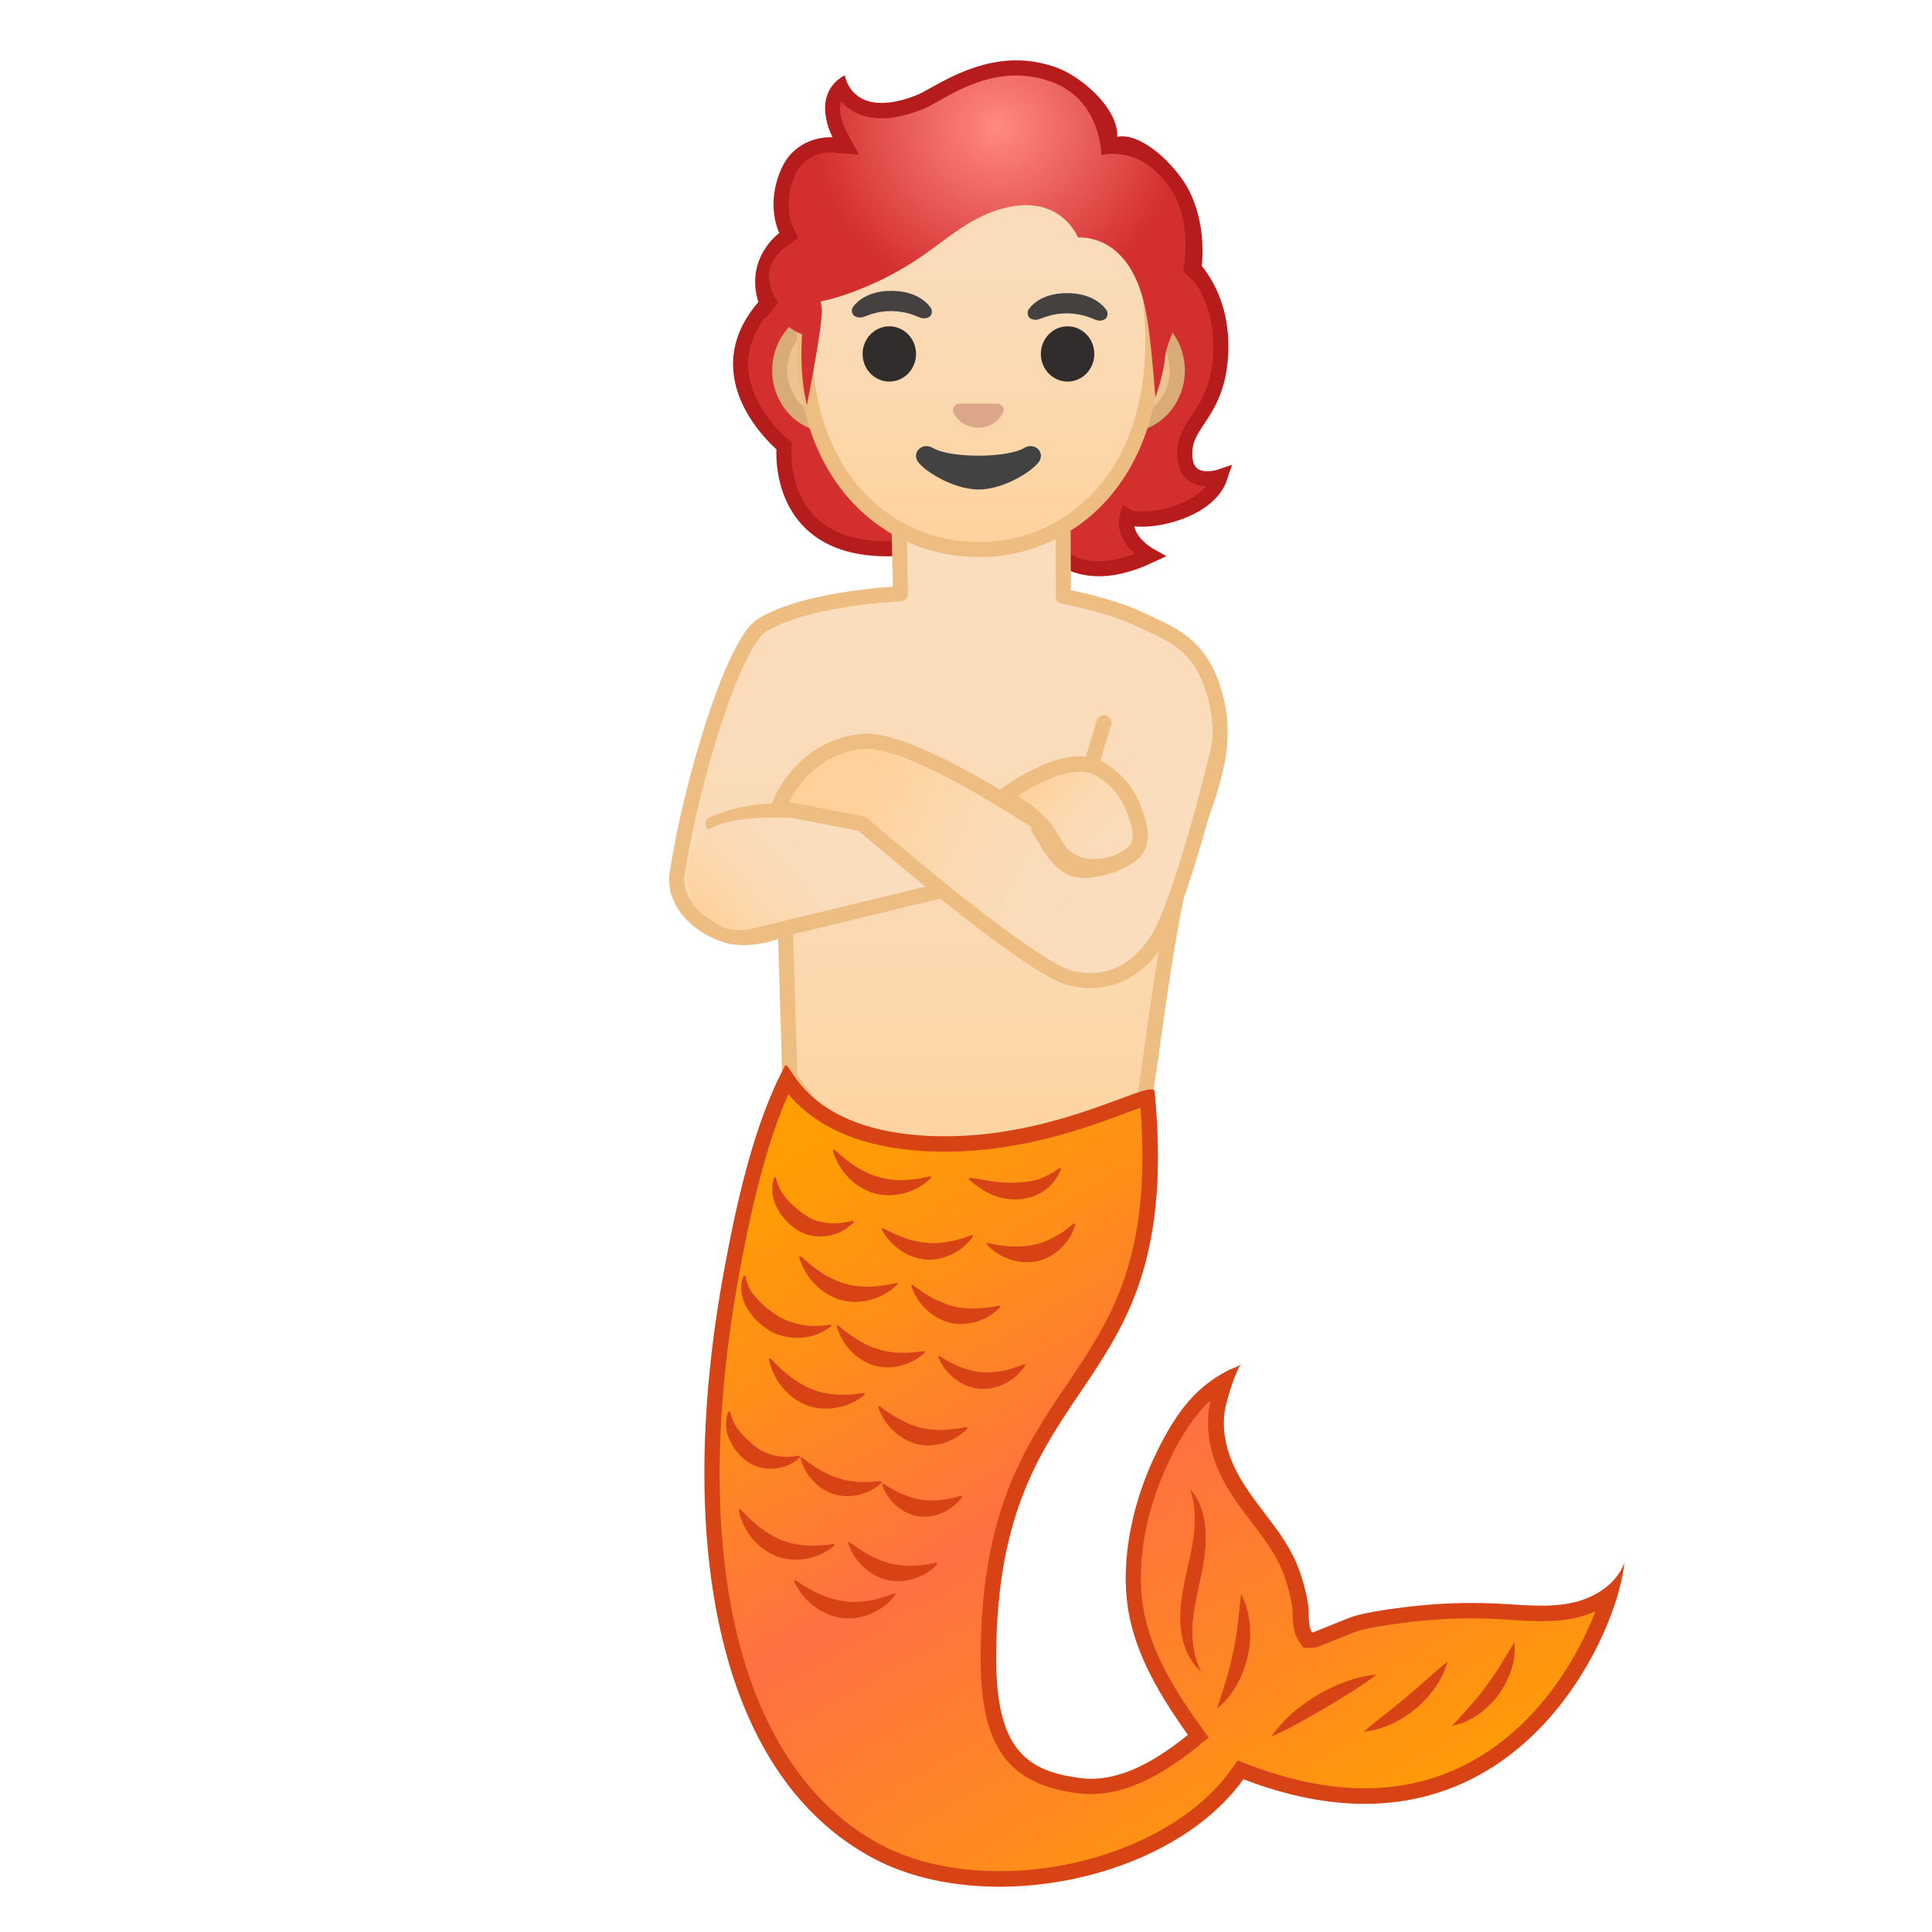 <svg enable-background="new 0 0 128 128" viewBox="0 0 128 128" xmlns="http://www.w3.org/2000/svg" xmlns:xlink="http://www.w3.org/1999/xlink"><radialGradient id="h" cx="65.058" cy="21.779" r="12.698" gradientUnits="userSpaceOnUse"><stop stop-color="#FF8A80" offset="0"/><stop stop-color="#D32F2F" offset="1"/></radialGradient><path d="m51.55 19.41c-5.81 5.13 0.4 10.14 0.4 10.14s-0.9 8.7 10.21 6.43c2.24-0.46 4.42-1.15 6.63-1.72-0.24 0.92 1.67 5.24 7.39 2.55 0 0-1.91-1.06-1.49-2.59 0.91 0.56 5.35-0.17 6.15-2.63 0 0-2.51 0.85-2.34-1.77 0.12-1.83 2.03-2.51 2.34-5.94 0.37-4.06-1.66-6.5-3.51-7.65-0.52-2.4-2.18-3.26-4.38-4.35" fill="url(#h)" stroke="#B71C1C" stroke-miterlimit="10"/><linearGradient id="g" x1="62.831" x2="62.831" y1="32.006" y2="79.176" gradientUnits="userSpaceOnUse"><stop stop-color="#F9DDBD" offset="0"/><stop stop-color="#F9DDBD" offset=".027"/><stop stop-color="#F9DDBD" offset=".029"/><stop stop-color="#FADCBA" offset=".383"/><stop stop-color="#FCD8AF" offset=".694"/><stop stop-color="#FFD29D" offset=".989"/><stop stop-color="#FFD29C" offset="1"/></linearGradient><path d="m78.77 56.08c0.01-0.03 0.03-0.06 0.04-0.08 2.05-4.94 2.52-7.49 1.52-10.49s-2.91-3.57-5-4.56c-1.83-0.87-4.88-1.44-4.88-1.44l-0.04-9.67-10.96-1.02 0.21 10.52s-6.17 0.25-9.17 2.08c-1.91 1.17-4.71 10.42-5.64 16.53-0.19 1.22 0.65 3.12 3.21 3.99 1.71 0.58 3.97-0.43 3.97-0.43l0.3 9.91 9.58 12.75 13.92-11.48c0.36-1.6 1.5-12.19 2.94-16.61z" fill="url(#g)" stroke="#EDBD82" stroke-linecap="round" stroke-linejoin="round" stroke-miterlimit="10"/><path d="m55.01 28.14c-1.85 0-3.35-1.62-3.35-3.6 0-1.99 1.5-3.6 3.35-3.6h19.64c1.85 0 3.35 1.62 3.35 3.6s-1.5 3.6-3.35 3.6h-19.64z" fill="#EDC391"/><path d="m74.65 21.44c1.57 0 2.85 1.39 2.85 3.1s-1.28 3.1-2.85 3.1h-19.64c-1.57 0-2.85-1.39-2.85-3.1s1.28-3.1 2.85-3.1h19.64m0-1h-19.64c-2.12 0-3.85 1.85-3.85 4.1 0 2.26 1.73 4.1 3.85 4.1h19.64c2.12 0 3.85-1.85 3.85-4.1-0.01-2.26-1.74-4.1-3.85-4.1z" fill="#D9AC77"/><linearGradient id="f" x1="64.828" x2="64.828" y1="36.166" y2="7.065" gradientUnits="userSpaceOnUse"><stop stop-color="#FFD29C" offset="0"/><stop stop-color="#FFD39E" offset=".024"/><stop stop-color="#FCD8AF" offset=".316"/><stop stop-color="#FADCBA" offset=".629"/><stop stop-color="#F9DDBD" offset="1"/></linearGradient><path d="m64.83 36.41c-5.56 0-11.54-4.32-11.54-13.8 0-7.6 4.41-15.81 11.54-15.81s11.54 8.21 11.54 15.81c0 9.48-5.98 13.8-11.54 13.8z" fill="url(#f)"/><path d="m64.83 7.3c2.76 0 5.53 1.52 7.58 4.16 2.24 2.88 3.47 6.84 3.47 11.15 0 4.18-1.2 7.65-3.47 10.05-1.98 2.1-4.67 3.25-7.57 3.25s-5.59-1.15-7.57-3.25c-2.27-2.4-3.47-5.88-3.47-10.05 0-4.31 1.23-8.27 3.47-11.15 2.03-2.65 4.79-4.16 7.56-4.16m0-1c-6.25 0-12.04 6.69-12.04 16.31 0 9.57 5.97 14.3 12.04 14.3 6.08 0 12.04-4.73 12.04-14.3 0-9.63-5.79-16.31-12.04-16.31z" fill="#EDBD82"/><ellipse cx="58.92" cy="23.45" rx="1.77" ry="1.83" fill="#312D2D"/><ellipse cx="70.73" cy="23.45" rx="1.77" ry="1.83" fill="#312D2D"/><path d="m66.21 26.77c-0.04-0.02-0.08-0.02-0.12-0.03h-2.54c-0.04 0-0.08 0.01-0.12 0.03-0.23 0.09-0.36 0.33-0.25 0.59 0.11 0.25 0.61 0.97 1.63 0.97s1.53-0.71 1.63-0.97c0.13-0.26 0-0.5-0.23-0.59z" fill="#DBA689"/><path d="m67.85 29.68c-1.14 0.68-4.9 0.68-6.04 0-0.66-0.39-1.33 0.21-1.06 0.8s2.32 1.95 4.09 1.95 3.79-1.36 4.06-1.95c0.27-0.6-0.39-1.19-1.05-0.8z" fill="#424242"/><radialGradient id="e" cx="70.733" cy="20.32" r="1.98" gradientUnits="userSpaceOnUse"><stop stop-color="#454140" offset=".09"/><stop stop-color="#454140" offset="1"/></radialGradient><path d="m68.18 20.45c0.33-0.43 1.1-1.05 2.57-1.03s2.22 0.66 2.54 1.1c0.14 0.19 0.1 0.41 0 0.55-0.09 0.12-0.37 0.24-0.67 0.13s-0.89-0.42-1.88-0.44c-0.99-0.01-1.59 0.29-1.9 0.39-0.3 0.1-0.58-0.02-0.67-0.14-0.1-0.15-0.13-0.37 0.01-0.56z" fill="url(#e)"/><radialGradient id="d" cx="59.086" cy="20.177" r="1.98" gradientUnits="userSpaceOnUse"><stop stop-color="#454140" offset=".09"/><stop stop-color="#454140" offset="1"/></radialGradient><path d="m56.54 20.3c0.33-0.43 1.1-1.05 2.57-1.03s2.22 0.66 2.54 1.1c0.14 0.19 0.1 0.41 0 0.55-0.09 0.12-0.37 0.24-0.67 0.13s-0.89-0.42-1.88-0.44c-0.99-0.01-1.59 0.29-1.9 0.39-0.3 0.1-0.58-0.02-0.67-0.14-0.11-0.15-0.14-0.37 0.01-0.56z" fill="url(#d)"/><path d="m47.23 54.59c1.77-0.74 3.73-1.02 5.64-0.8" fill="none" stroke="#EDBD82" stroke-linecap="round" stroke-linejoin="round" stroke-miterlimit="10"/><linearGradient id="c" x1="55.859" x2="48.097" y1="55.331" y2="62.508" gradientUnits="userSpaceOnUse"><stop stop-color="#F9DDBD" offset="0"/><stop stop-color="#F9DDBD" offset=".027"/><stop stop-color="#F9DDBD" offset=".029"/><stop stop-color="#FADCBA" offset=".383"/><stop stop-color="#FCD8AF" offset=".694"/><stop stop-color="#FFD29D" offset=".989"/><stop stop-color="#FFD29C" offset="1"/></linearGradient><path d="m55.75 54.44c-6.38-0.72-8.56 0.11-9.09 0.77-1.84 2.29-0.92 3.75-0.77 4.58 0.09 0.48 1.45 1.35 1.88 1.59 0.32 0.18 0.7 0.22 1.06 0.24 3.6 0.21 11.4-1.52 12.66-2.87 0.43-0.45-4.81-4.21-5.74-4.31z" fill="url(#c)"/><line x1="49.57" x2="62.41" y1="62.1" y2="58.99" fill="none" stroke="#EDBD82" stroke-linecap="round" stroke-linejoin="round" stroke-miterlimit="10"/><linearGradient id="b" x1="76.459" x2="58.652" y1="57.275" y2="49.437" gradientUnits="userSpaceOnUse"><stop stop-color="#F9DDBD" offset="0"/><stop stop-color="#F9DDBD" offset=".027"/><stop stop-color="#F9DDBD" offset=".029"/><stop stop-color="#FADCBA" offset=".383"/><stop stop-color="#FCD8AF" offset=".694"/><stop stop-color="#FFD29D" offset=".989"/><stop stop-color="#FFD29C" offset="1"/></linearGradient><path d="m80.81 49.18c-0.07 0.69-2.37 9.74-3.84 12.57-0.88 1.7-2.75 3.75-5.94 3.08-2.21-0.46-9.52-6.5-13.92-10.25l-5.55-1.08s1.35-3.94 5.55-4.38c3.59-0.38 13.63 6.7 13.63 6.7l2.4-7.94" fill="url(#b)" stroke="#EDBD82" stroke-linecap="round" stroke-linejoin="round" stroke-miterlimit="10"/><linearGradient id="a" x1="75.39" x2="68.931" y1="57.628" y2="51.254" gradientUnits="userSpaceOnUse"><stop stop-color="#F9DDBD" offset="0"/><stop stop-color="#F9DDBD" offset=".027"/><stop stop-color="#F9DDBD" offset=".029"/><stop stop-color="#FADCBA" offset=".383"/><stop stop-color="#FCD8AF" offset=".694"/><stop stop-color="#FFD29D" offset=".989"/><stop stop-color="#FFD29C" offset="1"/></linearGradient><path d="m66.47 52.8c0.92-0.74 4.43-3.02 6.37-1.87 1.11 0.66 1.83 1.51 2.29 2.72 0.35 0.91 0.74 2.1-0.04 2.84-0.84 0.8-2.97 1.47-4.05 1.04s-1.64-1.79-2.21-2.58" fill="url(#a)" stroke="#EDBD82" stroke-linecap="round" stroke-linejoin="round" stroke-miterlimit="10"/><path d="m66.47 52.8c0.92-0.74 4.43-3.02 6.37-1.87 1.11 0.66 1.83 1.51 2.29 2.72 0.35 0.91 0.74 2.1-0.04 2.84-0.84 0.8-3.18 1.51-4.64 0.18-0.85-0.78-0.78-2.25-3.98-3.87" fill="none" stroke="#EDBD82" stroke-linecap="round" stroke-linejoin="round" stroke-miterlimit="10"/><linearGradient id="k" x1="55.09" x2="87.947" y1="69.773" y2="126.22" gradientUnits="userSpaceOnUse"><stop stop-color="#FFA000" offset="0"/><stop stop-color="#FF9B06" offset=".108"/><stop stop-color="#FF8E19" offset=".26"/><stop stop-color="#FF7936" offset=".436"/><stop stop-color="#FF7043" offset=".5"/><stop stop-color="#FF8E19" offset=".819"/><stop stop-color="#FFA000" offset="1"/></linearGradient><path d="m66.21 124.48c-3.06 0-5.86-0.63-8.09-1.81-9.57-5.09-13.16-19.51-9.61-38.58 0.74-3.96 1.81-8.9 3.62-12.6 0.84 1.24 3.09 3.98 9.43 4.27 0.36 0.02 0.71 0.02 1.06 0.02 5.02 0 9.23-1.57 11.75-2.5 0.66-0.24 1.29-0.48 1.65-0.57 0.94 10.64-1.89 14.82-4.88 19.25-2.78 4.12-5.66 8.38-5.66 17.92 0 6.43 2.34 8 6.1 8.44 0.23 0.03 0.46 0.04 0.69 0.04 2.01 0 4.21-0.99 6.72-3.02l0.38-0.3-0.28-0.39c-1.65-2.31-3.4-5.08-3.87-8.1-0.48-3.09 0.21-6.82 1.91-10.24 0.62-1.25 1.51-2.84 2.83-3.96 0.36-0.31 0.75-0.59 1.17-0.84-0.24 0.69-0.42 1.38-0.46 1.58-0.28 1.27-0.09 2.74 0.52 4.13 0.55 1.25 1.36 2.31 2.14 3.34 0.88 1.16 1.71 2.25 2.21 3.58 0.26 0.7 0.45 1.42 0.57 2.14 0.03 0.17 0.03 0.39 0.04 0.61 0.02 0.57 0.04 1.17 0.33 1.57l0.15 0.22h0.27c0.14 0 0.15 0 1.58-0.58 0.57-0.23 1.13-0.46 1.25-0.5 0.94-0.28 1.97-0.42 2.97-0.55l0.18-0.02c1.52-0.21 3.07-0.31 4.6-0.31 0.62 0 1.24 0.02 1.86 0.05l0.8 0.05c0.66 0.04 1.31 0.09 1.97 0.09 0.76 0 1.42-0.06 2.02-0.18 0.22-0.04 0.43-0.1 0.65-0.17 0.7-0.22 1.32-0.53 1.84-0.93-1.46 4.75-6.35 13.38-16.23 13.38-2.45 0-5.09-0.54-7.84-1.6l-0.37-0.14-0.23 0.32c-2.95 4.12-9.28 6.89-15.74 6.89z" fill="url(#k)"/><path d="m52.23 72.49c1.19 1.43 3.74 3.54 9.3 3.79 0.36 0.02 0.72 0.02 1.08 0.02 5.11 0 9.38-1.59 11.93-2.54 0.34-0.13 0.71-0.26 1.02-0.37 0.76 9.99-1.97 14.02-4.84 18.28-2.83 4.18-5.75 8.5-5.75 18.2 0 5.89 1.84 8.4 6.56 8.95 0.25 0.03 0.5 0.04 0.75 0.04 2.13 0 4.43-1.02 7.04-3.13l0.75-0.61-0.56-0.79c-1.62-2.26-3.33-4.97-3.78-7.88-0.47-2.99 0.21-6.61 1.86-9.93 0.59-1.19 1.42-2.67 2.62-3.74-0.03 0.11-0.04 0.17-0.04 0.18-0.3 1.38-0.1 2.95 0.55 4.45 0.57 1.3 1.4 2.39 2.2 3.44 0.86 1.13 1.67 2.19 2.13 3.45 0.25 0.67 0.43 1.35 0.55 2.05 0.02 0.12 0.03 0.34 0.04 0.54 0.02 0.62 0.05 1.32 0.42 1.85l0.31 0.44h0.53c0.25 0 0.25 0 1.78-0.62 0.46-0.19 1.09-0.44 1.2-0.48 0.91-0.27 1.93-0.4 2.91-0.54l0.16-0.02c1.5-0.2 3.02-0.3 4.54-0.3 0.61 0 1.22 0.02 1.83 0.05 0.26 0.01 0.52 0.03 0.79 0.05 0.65 0.04 1.33 0.09 2 0.09 0.79 0 1.49-0.06 2.13-0.19 0.24-0.05 0.47-0.11 0.7-0.18 0.26-0.08 0.51-0.18 0.76-0.28-1.82 4.72-6.53 11.72-15.3 11.72-2.39 0-4.97-0.53-7.66-1.56l-0.74-0.29-0.46 0.65c-2.87 4-9.03 6.69-15.33 6.69-2.98 0-5.69-0.61-7.85-1.75-9.36-4.98-12.85-19.19-9.35-38.03 0.68-3.66 1.65-8.16 3.22-11.7m-0.16-1.92c-0.02 0-0.05 0.02-0.07 0.06-2.06 3.82-3.21 9.12-4 13.38-3.25 17.46-0.78 33.46 9.88 39.12 2.39 1.27 5.31 1.87 8.33 1.87 6.25 0 12.91-2.58 16.17-7.12 2.97 1.14 5.64 1.63 8.03 1.63 11.86 0 16.87-12.02 17.21-15.99-0.45 1.27-1.66 2.14-2.97 2.54-0.2 0.06-0.4 0.11-0.6 0.15-0.63 0.13-1.28 0.17-1.92 0.17-0.91 0-1.83-0.08-2.74-0.13-0.63-0.03-1.25-0.05-1.88-0.05-1.56 0-3.12 0.11-4.67 0.31-1.07 0.14-2.19 0.29-3.22 0.59-0.26 0.08-2.6 1.06-2.69 1.06-0.3-0.43-0.19-1.42-0.28-1.98-0.13-0.76-0.33-1.51-0.6-2.23-0.98-2.65-3.24-4.41-4.36-6.95-0.52-1.18-0.77-2.54-0.49-3.81 0.15-0.68 0.68-2.44 1.05-2.84-0.18 0.2-0.58 0.29-0.82 0.41-0.64 0.32-1.24 0.72-1.78 1.18-1.29 1.11-2.2 2.61-2.95 4.13-1.56 3.13-2.51 7.04-1.96 10.55 0.48 3.05 2.2 5.85 3.96 8.32-1.87 1.51-4.11 2.91-6.4 2.91-0.21 0-0.42-0.01-0.63-0.04-3.67-0.43-5.67-1.93-5.67-7.93 0-19.75 12.5-16.44 10.5-37.56-0.01-0.11-0.09-0.15-0.24-0.15-1.19 0-6.69 3.11-13.65 3.11-0.34 0-0.69-0.01-1.03-0.02-8.04-0.37-9.13-4.69-9.51-4.69z" fill="#D84315"/><path d="m51.4 78.02c0.18 0.75 0.5 1.17 0.85 1.56 0.36 0.37 0.75 0.71 1.18 0.97 0.33 0.24 0.76 0.38 1.26 0.46 0.51 0.07 1.08 0.06 1.81-0.14l0.08 0.08c-0.91 1.02-2.58 1.29-3.77 0.54-0.57-0.38-1.05-0.9-1.35-1.51-0.31-0.61-0.4-1.35-0.16-2l0.1 0.04z" fill="#D84315"/><path d="m58.49 81.36c0.63 0.34 1.12 0.55 1.59 0.71 0.47 0.14 0.9 0.25 1.31 0.27 0.41 0.05 0.84 0.02 1.33-0.05 0.48-0.08 1-0.21 1.67-0.47l0.09 0.06c-0.68 1.02-1.93 1.66-3.18 1.57-1.25-0.13-2.36-0.95-2.91-2.05l0.1-0.04z" fill="#D84315"/><path d="m60.46 85.12c0.56 0.43 1.02 0.72 1.46 0.95 0.45 0.21 0.85 0.39 1.25 0.47 0.4 0.12 0.83 0.15 1.32 0.16 0.49-0.01 1.02-0.06 1.72-0.2l0.08 0.08c-0.84 0.9-2.16 1.34-3.38 1.05-1.21-0.32-2.18-1.31-2.55-2.47l0.1-0.04z" fill="#D84315"/><path d="m65.42 82.34c0.69 0.17 1.22 0.23 1.72 0.25 0.49 0 0.93-0.02 1.33-0.12 0.41-0.07 0.81-0.23 1.25-0.44 0.43-0.22 0.89-0.51 1.42-0.97l0.11 0.03c-0.31 1.2-1.32 2.19-2.54 2.47-1.23 0.24-2.55-0.22-3.37-1.15l0.08-0.07z" fill="#D84315"/><path d="m49.4 84.55c0.12 0.81 0.49 1.21 0.86 1.62 0.39 0.39 0.85 0.75 1.3 1.03 0.41 0.26 0.92 0.44 1.49 0.56 0.58 0.1 1.2 0.14 1.97-0.01l0.07 0.09c-1.12 0.95-2.83 1.04-4.11 0.32-0.62-0.38-1.15-0.91-1.52-1.55-0.36-0.63-0.5-1.43-0.18-2.11l0.12 0.05z" fill="#D84315"/><path d="m55.53 87.81c0.54 0.46 0.98 0.77 1.41 1.03 0.43 0.24 0.83 0.44 1.23 0.54 0.39 0.14 0.82 0.2 1.31 0.24 0.49 0.02 1.02 0 1.73-0.11l0.08 0.08c-0.88 0.86-2.23 1.22-3.44 0.86-1.19-0.39-2.11-1.42-2.42-2.61l0.1-0.03z" fill="#D84315"/><path d="m62.26 89.85c0.59 0.38 1.06 0.6 1.5 0.77 0.45 0.15 0.84 0.26 1.23 0.28 0.38 0.06 0.79 0.02 1.25-0.04 0.47-0.08 0.97-0.21 1.61-0.48l0.09 0.06c-0.63 1.02-1.84 1.67-3.07 1.57-1.22-0.14-2.28-1.01-2.72-2.12l0.11-0.04z" fill="#D84315"/><path d="m48.38 93.55c0.16 0.71 0.46 1.09 0.76 1.45 0.32 0.34 0.66 0.67 1.03 0.92 0.28 0.23 0.65 0.38 1.09 0.5 0.45 0.1 0.97 0.15 1.68 0.02l0.08 0.08c-0.89 0.91-2.45 1.06-3.52 0.31-0.51-0.38-0.92-0.88-1.18-1.47-0.25-0.58-0.31-1.27-0.06-1.85l0.12 0.04z" fill="#D84315"/><path d="m53.13 96.56c0.53 0.42 0.95 0.69 1.34 0.91 0.4 0.21 0.76 0.38 1.11 0.47 0.35 0.13 0.73 0.18 1.17 0.23 0.45 0.03 0.94 0.03 1.61-0.05l0.08 0.08c-0.82 0.79-2.07 1.13-3.18 0.8-1.11-0.36-1.95-1.32-2.24-2.42l0.11-0.02z" fill="#D84315"/><path d="m58.55 98.31c0.55 0.37 0.98 0.58 1.38 0.74 0.4 0.15 0.75 0.26 1.09 0.3 0.33 0.07 0.7 0.07 1.12 0.05 0.43-0.04 0.9-0.11 1.53-0.31l0.09 0.07c-0.64 0.91-1.79 1.45-2.92 1.3-1.12-0.19-2.06-1.06-2.4-2.11l0.11-0.04z" fill="#D84315"/><path d="m55.28 76.17c0.57 0.52 1.05 0.89 1.53 1.19 0.49 0.28 0.94 0.51 1.41 0.62 0.46 0.15 0.96 0.2 1.51 0.21 0.56-0.01 1.15-0.08 1.9-0.26l0.08 0.08c-0.96 0.98-2.45 1.42-3.8 1.05-1.34-0.4-2.38-1.54-2.74-2.86l0.11-0.03z" fill="#D84315"/><path d="m64.25 78.03c0.72 0.08 1.29 0.22 1.78 0.28 0.25 0.01 0.47 0.05 0.7 0.04 0.22 0.02 0.46 0.01 0.69-0.01 0.46-0.01 0.86-0.07 1.29-0.18 0.43-0.13 0.9-0.37 1.49-0.76l0.1 0.04c-0.23 0.56-0.59 1.08-1.1 1.44-0.5 0.36-1.12 0.54-1.73 0.58-0.61 0.03-1.23-0.07-1.79-0.32s-1.05-0.62-1.5-1.01l0.07-0.1z" fill="#D84315"/><path d="m53.05 83.23c0.57 0.52 1.05 0.89 1.53 1.19 0.49 0.28 0.94 0.51 1.41 0.62 0.46 0.15 0.96 0.2 1.51 0.21 0.56-0.01 1.15-0.08 1.9-0.26l0.08 0.08c-0.96 0.98-2.45 1.42-3.8 1.05-1.34-0.4-2.38-1.54-2.74-2.86l0.11-0.03z" fill="#D84315"/><path d="m58.28 93.16c0.56 0.43 1.02 0.72 1.46 0.95 0.45 0.21 0.85 0.39 1.25 0.47 0.4 0.12 0.83 0.15 1.32 0.16 0.49-0.01 1.02-0.06 1.72-0.2l0.08 0.08c-0.84 0.9-2.16 1.34-3.38 1.05-1.21-0.32-2.18-1.31-2.55-2.47l0.1-0.04z" fill="#D84315"/><path d="m51.05 89.99c0.52 0.57 0.97 0.97 1.43 1.31 0.46 0.32 0.9 0.59 1.35 0.75 0.44 0.19 0.94 0.28 1.49 0.34 0.56 0.04 1.16 0.02 1.92-0.1l0.07 0.09c-1.04 0.9-2.57 1.2-3.88 0.72-1.3-0.52-2.24-1.74-2.49-3.08l0.11-0.03z" fill="#D84315"/><path d="m56.28 102.16c0.56 0.43 1.02 0.72 1.46 0.95 0.45 0.21 0.85 0.39 1.25 0.47 0.4 0.12 0.83 0.15 1.32 0.16 0.49-0.01 1.02-0.06 1.72-0.2l0.08 0.08c-0.84 0.9-2.16 1.34-3.38 1.05-1.21-0.32-2.18-1.31-2.55-2.47l0.1-0.04z" fill="#D84315"/><path d="m49.05 99.99c0.52 0.57 0.97 0.97 1.43 1.31 0.46 0.32 0.9 0.59 1.35 0.75 0.44 0.19 0.94 0.28 1.49 0.34 0.56 0.04 1.16 0.02 1.92-0.1l0.07 0.09c-1.04 0.9-2.57 1.2-3.88 0.72-1.3-0.52-2.24-1.74-2.49-3.08l0.11-0.03z" fill="#D84315"/><path d="m52.7 104.69c0.64 0.44 1.17 0.73 1.68 0.96 0.52 0.21 1.01 0.37 1.49 0.43 0.47 0.09 0.98 0.06 1.53 0 0.55-0.08 1.13-0.24 1.85-0.52l0.09 0.07c-0.81 1.11-2.24 1.75-3.62 1.56-1.38-0.22-2.57-1.2-3.12-2.45l0.1-0.05z" fill="#D84315"/><path d="m84.24 115.05c0.79-1.17 1.88-2.05 3.06-2.76 1.19-0.69 2.49-1.22 3.89-1.34-1.11 0.86-2.25 1.52-3.39 2.2-1.15 0.66-2.27 1.34-3.56 1.9z" fill="#D84315"/><path d="m90.36 114.72c0.97-0.83 1.91-1.51 2.8-2.28 0.91-0.75 1.75-1.55 2.74-2.36-0.33 1.25-1.13 2.3-2.1 3.12-0.98 0.8-2.15 1.41-3.44 1.52z" fill="#D84315"/><path d="m96.21 114.34c0.84-0.92 1.59-1.72 2.25-2.63 0.68-0.9 1.23-1.84 1.87-2.91 0.14 1.25-0.34 2.5-1.07 3.51-0.76 0.99-1.82 1.8-3.05 2.03z" fill="#D84315"/><path d="m80.63 113.2c0.43-1.31 0.82-2.5 1.07-3.74 0.27-1.24 0.38-2.48 0.52-3.86 0.65 1.23 0.74 2.7 0.46 4.06-0.3 1.35-0.96 2.67-2.05 3.54z" fill="#D84315"/><path d="m79.59 110.75c-0.84-0.69-1.26-1.82-1.36-2.9-0.12-1.1 0.07-2.19 0.28-3.21 0.44-2.03 1.02-3.96 0.34-5.99 0.72 0.8 1.01 1.95 1.03 3.03 0.04 1.1-0.19 2.16-0.4 3.17-0.22 1.01-0.44 1.99-0.48 2.97-0.03 0.98 0.09 1.98 0.59 2.93z" fill="#D84315"/><defs><path id="j" d="m64.83 3.77s-0.01 0 0 0h-0.01c-16.33 0.08-12.99 18.73-12.99 18.73s1.83 3.23 1.83 3.16c-0.01-0.51 0.16-2.48 0.16-2.48l-0.96-1.05s1.4-9.14 2.44-8.95c1.6 0.29 9.54 0.72 9.55 0.72 2.81 0 5.36-0.13 6.96-0.42 1.04-0.19 3.47 0.61 3.84 1.6 0.48 1.27 1.12 7.08 1.12 7.08l-0.96 1.02s0.18 1.98 0.16 2.48c0 0.06 1.83-3.16 1.83-3.16s3.35-18.65-12.97-18.73z"/></defs><clipPath><use xlink:href="#j"/></clipPath><radialGradient id="i" cx="41.897" cy="-25.815" r="21.046" gradientTransform="matrix(.577 0 0 .555 41.943 22.749)" gradientUnits="userSpaceOnUse"><stop stop-color="#FF8A80" offset="0"/><stop stop-color="#D32F2F" offset="1"/></radialGradient><path d="m53.46 26.85c-0.24-1-0.44-2.45-0.34-4.36l0.02-0.34-0.31-0.14c-0.02-0.01-1.59-0.73-2.11-2.44-0.79-2.58 1.18-4.01 1.2-4.02l0.35-0.25-0.2-0.39c-0.03-0.07-0.81-1.67 0.14-3.81 0.75-1.68 2.34-1.81 2.81-1.81h0.1l0.91 0.07-0.43-0.8c-0.05-0.09-1.03-1.93 0.11-3.06 0.37 0.74 1.18 1.53 2.69 1.53 0.73 0 1.58-0.19 2.51-0.56 0.27-0.11 0.59-0.29 1-0.51 1.25-0.7 3.15-1.75 5.41-1.75 0.86 0 1.71 0.16 2.54 0.46 1.52 0.57 3.73 2.53 3.66 4.08l-0.02 0.64 0.62-0.12c0.07-0.01 0.15-0.02 0.23-0.02 1.2 0 2.98 1.59 3.83 3.03 0.02 0.03 1.56 2.7 0.67 6.64-0.17 0.77-0.57 1.71-0.92 2.54-0.37 0.87-0.68 1.63-0.73 2.13-0.09 0.96-0.37 1.94-0.65 2.74 0-0.07-0.01-0.13-0.02-0.2-0.15-1.89-0.33-4.04-0.62-5.53-0.86-4.4-3.37-4.87-4.41-4.87h-0.08c-0.41-0.9-1.47-2.14-3.43-2.14-0.45 0-0.93 0.06-1.43 0.19-1.74 0.44-2.98 1.36-4.3 2.34-0.55 0.41-1.12 0.83-1.75 1.23-2.99 1.91-5.67 2.52-5.69 2.52l-0.44 0.1 0.06 0.45c0.09 0.62-0.46 3.78-0.98 6.43z" fill="url(#i)"/><path d="m50.24 20.01c0.12 0.39 0.29 0.78 0.48 1.08l0.83-1.03c-1.59-2.45 0.49-3.68 0.65-3.8l0.69-0.5-0.37-0.76c-0.03-0.06-0.7-1.49 0.15-3.39 0.61-1.36 1.85-1.51 2.35-1.51h0.06l1.83 0.15-0.87-1.62c-0.12-0.23-0.56-1.13-0.31-1.91 0.53 0.61 1.39 1.12 2.67 1.12 0.79 0 1.7-0.2 2.7-0.59 0.3-0.12 0.64-0.3 1.06-0.54 1.21-0.7 3.03-1.71 5.17-1.71 0.8 0 1.59 0.15 2.36 0.43 3.27 1.19 3.28 4.85 3.28 4.85s2.78-0.82 4.77 2.53c0.38 0.64 1.11 2.34 0.65 5.16 0.47 0.45 1.01 1 1.01 1 0.78-3.46-0.32-5.85-0.8-6.67-0.83-1.39-2.72-3.27-4.26-3.27-0.11 0-0.22 0.01-0.32 0.03 0.08-1.89-2.37-3.97-3.98-4.57-0.94-0.35-1.85-0.49-2.71-0.49-3.13 0-5.58 1.9-6.6 2.3-0.95 0.38-1.72 0.52-2.33 0.52-2.17 0-2.43-1.84-2.43-1.84-2.35 1.31-0.81 4.11-0.81 4.11s-0.05 0-0.14 0c-0.53 0-2.39 0.14-3.26 2.11-1.07 2.4-0.13 4.24-0.13 4.24s-2.29 1.62-1.39 4.57z" fill="#B71C1C"/></svg>
